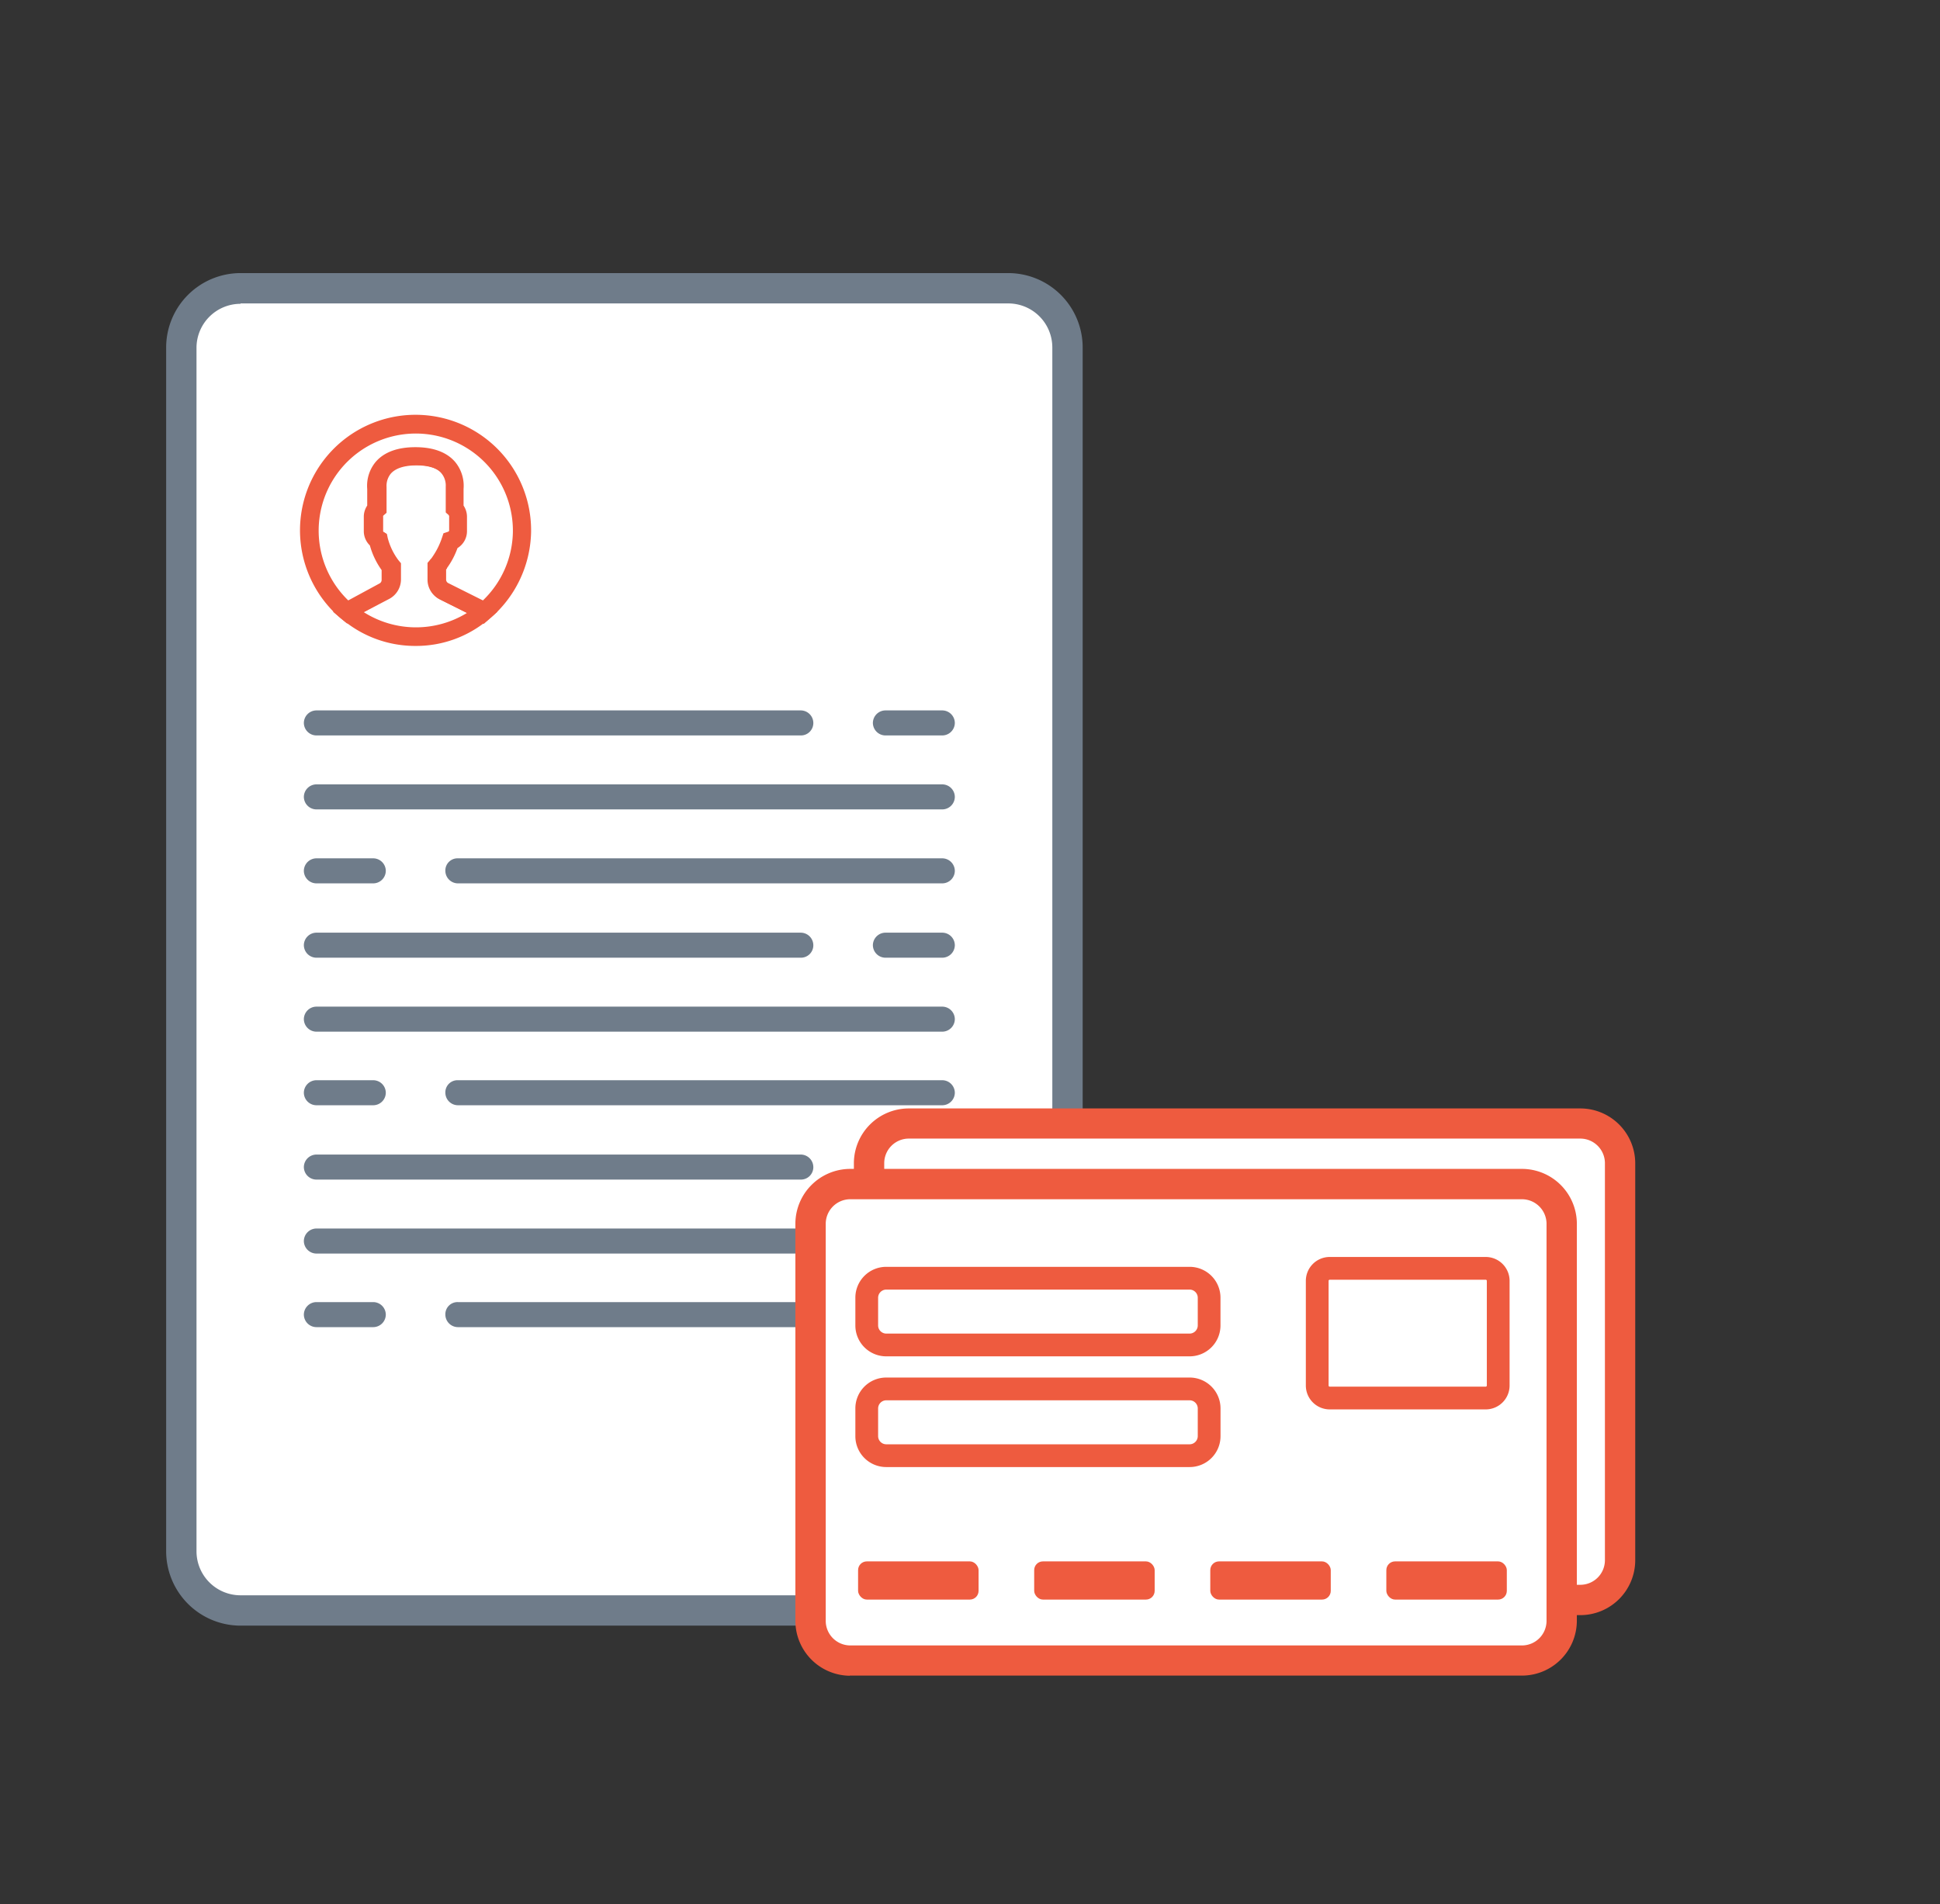 <svg id="Layer_1" data-name="Layer 1" xmlns="http://www.w3.org/2000/svg" viewBox="0 0 511.4 502"><rect x="0" y="0" width="511.4" height="502" fill="#333333" stroke="none"/><defs><style>.cls-1{fill:#fff;}.cls-2{fill:#6f7c8a;}.cls-3{fill:#ee5b3f;}</style></defs><title>3</title><path class="cls-1" d="M265.8,424.6H63.4A15.62,15.62,0,0,1,47.8,409V91.6A15.62,15.62,0,0,1,63.4,76H265.8a15.62,15.62,0,0,1,15.6,15.6V409A15.68,15.68,0,0,1,265.8,424.6Z"/><path class="cls-2" d="M265.8,428.6H63.4A19.63,19.63,0,0,1,43.8,409V91.6A19.63,19.63,0,0,1,63.4,72H265.8a19.63,19.63,0,0,1,19.6,19.6V409A19.76,19.76,0,0,1,265.8,428.6ZM63.4,80.1A11.61,11.61,0,0,0,51.8,91.7V409a11.61,11.61,0,0,0,11.6,11.6H265.8A11.61,11.61,0,0,0,277.4,409V91.6A11.61,11.61,0,0,0,265.8,80H63.4v0.1Z"/><path class="cls-1" d="M101.2,155.7l-8.4,4.6a6.42,6.42,0,0,0-1.3,1,28.15,28.15,0,0,0,36.1.1,5.6,5.6,0,0,0-1.5-1l-9-4.5a3.43,3.43,0,0,1-1.9-3.1v-3.5a10.47,10.47,0,0,0,.8-1.1,22.58,22.58,0,0,0,2.8-5.6,2.92,2.92,0,0,0,2-2.7v-3.8a3.12,3.12,0,0,0-.9-2.1v-5.4s1.1-8.4-10.3-8.4-10.3,8.4-10.3,8.4V134a2.72,2.72,0,0,0-.9,2.1v3.8a2.81,2.81,0,0,0,1.3,2.4,17.63,17.63,0,0,0,3.4,7v3.4A3.68,3.68,0,0,1,101.2,155.7Z"/><path class="cls-3" d="M109.6,170.3A29.82,29.82,0,0,1,90,163.1l-2.2-1.8,2.1-1.9a20.28,20.28,0,0,1,1.8-1.3l8.4-4.6a1.05,1.05,0,0,0,.5-0.9V150a20.62,20.62,0,0,1-3.1-6.5,5.23,5.23,0,0,1-1.6-3.7V136a5.29,5.29,0,0,1,.9-3v-4.4a9.87,9.87,0,0,1,2.3-7.2c2.2-2.5,5.7-3.8,10.4-3.8s8.2,1.3,10.4,3.8a9.87,9.87,0,0,1,2.3,7.2V133a5.29,5.29,0,0,1,.9,3v3.8a5.21,5.21,0,0,1-2.5,4.4,20.68,20.68,0,0,1-2.8,5.3,2.18,2.18,0,0,1-.4.5v2.7a1.05,1.05,0,0,0,.5.9l9,4.5a11.33,11.33,0,0,1,2,1.3l2.2,1.9-2.2,1.9A29.47,29.47,0,0,1,109.6,170.3Zm-13.7-8.9a25.67,25.67,0,0,0,27.2.2l-7-3.5a5.77,5.77,0,0,1-3.2-5.2v-4.4l0.6-.7c0.1-.2.4-0.4,0.7-0.9a19.5,19.5,0,0,0,2.5-5l0.4-1.2,1.2-.4a0.45,0.45,0,0,0,.3-0.3v-3.8c0-.1-0.1-0.2-0.1-0.3l-0.8-.7v-6.8a5.07,5.07,0,0,0-1.2-3.6c-1.2-1.4-3.6-2.1-6.7-2.1s-5.5.7-6.8,2.2a5.08,5.08,0,0,0-1.1,3.5v6.8l-0.8.7a0.28,0.28,0,0,0-.1.3V140a0.25,0.25,0,0,0,.2.3l0.8,0.5,0.2,1a16.82,16.82,0,0,0,2.9,6l0.6,0.7v4.3a5.82,5.82,0,0,1-3.1,5.1Z"/><path class="cls-1" d="M110.1,111.7a28,28,0,0,0-18.5,49.5,3.81,3.81,0,0,1,1.3-.9l8.4-4.6a3.49,3.49,0,0,0,1.8-3v-3.4a17.63,17.63,0,0,1-3.4-7,2.81,2.81,0,0,1-1.3-2.4v-3.8a3.12,3.12,0,0,1,.9-2.1v-5.4s-1.1-8.4,10.3-8.4,10.3,8.4,10.3,8.4V134a2.72,2.72,0,0,1,.9,2.1v3.8a2.79,2.79,0,0,1-2,2.7,19.6,19.6,0,0,1-2.8,5.6c-0.3.4-.6,0.8-0.8,1.1v3.5a3.43,3.43,0,0,0,1.9,3.1l9,4.5a13,13,0,0,1,1.5,1A28.12,28.12,0,0,0,110.1,111.7Z"/><path class="cls-3" d="M127.5,164.5l-1.6-1.3a6.07,6.07,0,0,0-1-.7l-9-4.5a5.77,5.77,0,0,1-3.2-5.2v-4.4l0.6-.7c0.1-.2.4-0.4,0.7-0.9a19.5,19.5,0,0,0,2.5-5l0.4-1.2,1.2-.4a0.45,0.45,0,0,0,.3-0.3v-3.8c0-.1-0.1-0.2-0.1-0.3l-0.8-.7v-6.8a5.07,5.07,0,0,0-1.2-3.6c-1.2-1.4-3.6-2.1-6.7-2.1s-5.5.7-6.8,2.2a5.08,5.08,0,0,0-1.1,3.5v6.8l-0.8.7a0.37,0.37,0,0,0-.1.3v3.8a0.25,0.25,0,0,0,.2.3l0.8,0.5,0.2,1a16.82,16.82,0,0,0,2.9,6l0.6,0.7v4.3a5.82,5.82,0,0,1-3.1,5.1L94,162.4l-0.9.6-1.6,1.4-1.6-1.3A30.46,30.46,0,1,1,140,140.3a30.71,30.71,0,0,1-11,22.9Zm-9.9-14.4v2.7a1.05,1.05,0,0,0,.5.9l9,4.5c0.1,0,.1.1,0.2,0.1a25.57,25.57,0,0,0,7.9-18,25.6,25.6,0,1,0-43.4,18l8.3-4.5a1.05,1.05,0,0,0,.5-0.9v-2.6a20.62,20.62,0,0,1-3.1-6.5,5.23,5.23,0,0,1-1.6-3.7v-3.8a5.29,5.29,0,0,1,.9-3v-4.4a9.87,9.87,0,0,1,2.3-7.2c2.2-2.5,5.7-3.8,10.4-3.8s8.2,1.3,10.4,3.8a9.87,9.87,0,0,1,2.3,7.2v4.4a5.29,5.29,0,0,1,.9,3v3.8a5.21,5.21,0,0,1-2.5,4.4,20.68,20.68,0,0,1-2.8,5.3C117.9,149.8,117.8,150,117.6,150.1Z"/><path class="cls-2" d="M248.4,213.4H83.4a3.33,3.33,0,0,1-3.3-3.3h0a3.33,3.33,0,0,1,3.3-3.3h165a3.33,3.33,0,0,1,3.3,3.3h0A3.33,3.33,0,0,1,248.4,213.4Z"/><path class="cls-2" d="M211.1,193.9H83.4a3.33,3.33,0,0,1-3.3-3.3h0a3.33,3.33,0,0,1,3.3-3.3H211.1a3.33,3.33,0,0,1,3.3,3.3h0A3.27,3.27,0,0,1,211.1,193.9Z"/><path class="cls-2" d="M248.4,193.9h-15a3.33,3.33,0,0,1-3.3-3.3h0a3.33,3.33,0,0,1,3.3-3.3h15a3.33,3.33,0,0,1,3.3,3.3h0A3.33,3.33,0,0,1,248.4,193.9Z"/><path class="cls-2" d="M120.7,226.3H248.4a3.33,3.33,0,0,1,3.3,3.3h0a3.33,3.33,0,0,1-3.3,3.3H120.7a3.33,3.33,0,0,1-3.3-3.3h0A3.2,3.2,0,0,1,120.7,226.3Z"/><path class="cls-2" d="M83.4,226.3h15a3.33,3.33,0,0,1,3.3,3.3h0a3.33,3.33,0,0,1-3.3,3.3h-15a3.33,3.33,0,0,1-3.3-3.3h0A3.33,3.33,0,0,1,83.4,226.3Z"/><path class="cls-2" d="M248.4,272H83.4a3.33,3.33,0,0,1-3.3-3.3h0a3.33,3.33,0,0,1,3.3-3.3h165a3.33,3.33,0,0,1,3.3,3.3h0A3.33,3.33,0,0,1,248.4,272Z"/><path class="cls-2" d="M211.1,252.5H83.4a3.33,3.33,0,0,1-3.3-3.3h0a3.33,3.33,0,0,1,3.3-3.3H211.1a3.33,3.33,0,0,1,3.3,3.3h0A3.27,3.27,0,0,1,211.1,252.5Z"/><path class="cls-2" d="M248.4,252.5h-15a3.33,3.33,0,0,1-3.3-3.3h0a3.33,3.33,0,0,1,3.3-3.3h15a3.33,3.33,0,0,1,3.3,3.3h0A3.33,3.33,0,0,1,248.4,252.5Z"/><path class="cls-2" d="M120.7,284.8H248.4a3.33,3.33,0,0,1,3.3,3.3h0a3.33,3.33,0,0,1-3.3,3.3H120.7a3.33,3.33,0,0,1-3.3-3.3h0A3.2,3.2,0,0,1,120.7,284.8Z"/><path class="cls-2" d="M83.4,284.8h15a3.33,3.33,0,0,1,3.3,3.3h0a3.33,3.33,0,0,1-3.3,3.3h-15a3.33,3.33,0,0,1-3.3-3.3h0A3.33,3.33,0,0,1,83.4,284.8Z"/><path class="cls-2" d="M248.4,330.5H83.4a3.33,3.33,0,0,1-3.3-3.3h0a3.33,3.33,0,0,1,3.3-3.3h165a3.33,3.33,0,0,1,3.3,3.3h0A3.33,3.33,0,0,1,248.4,330.5Z"/><path class="cls-2" d="M211.1,311H83.4a3.33,3.33,0,0,1-3.3-3.3h0a3.33,3.33,0,0,1,3.3-3.3H211.1a3.33,3.33,0,0,1,3.3,3.3h0A3.27,3.27,0,0,1,211.1,311Z"/><path class="cls-2" d="M248.4,311h-15a3.33,3.33,0,0,1-3.3-3.3h0a3.33,3.33,0,0,1,3.3-3.3h15a3.33,3.33,0,0,1,3.3,3.3h0A3.33,3.33,0,0,1,248.4,311Z"/><path class="cls-2" d="M120.7,343.3H248.4a3.33,3.33,0,0,1,3.3,3.3h0a3.33,3.33,0,0,1-3.3,3.3H120.7a3.33,3.33,0,0,1-3.3-3.3h0A3.2,3.2,0,0,1,120.7,343.3Z"/><path class="cls-2" d="M83.4,343.3h15a3.33,3.33,0,0,1,3.3,3.3h0a3.33,3.33,0,0,1-3.3,3.3h-15a3.33,3.33,0,0,1-3.3-3.3h0A3.33,3.33,0,0,1,83.4,343.3Z"/><path class="cls-1" d="M427.07,306.52v105a10.52,10.52,0,0,1-10.33,10.33H239.42a10.52,10.52,0,0,1-10.33-10.33v-105a10.52,10.52,0,0,1,10.33-10.33H416.73A10.52,10.52,0,0,1,427.07,306.52Z"/><path class="cls-3" d="M239.42,425.83a14.49,14.49,0,0,1-14.33-14.26v-105a14.49,14.49,0,0,1,14.26-14.33H416.73a14.49,14.49,0,0,1,14.33,14.26v105a14.49,14.49,0,0,1-14.26,14.33H239.42ZM416.66,300.19H239.42a6.49,6.49,0,0,0-6.33,6.41v104.9a6.49,6.49,0,0,0,6.41,6.33H416.73a6.49,6.49,0,0,0,6.34-6.41V306.56A6.5,6.5,0,0,0,416.66,300.19Z"/><path class="cls-3" d="M407,355.6H365.91a6.3,6.3,0,0,1-6.29-6.29V321.7a6.3,6.3,0,0,1,6.29-6.29H407a6.3,6.3,0,0,1,6.29,6.29v27.61A6.3,6.3,0,0,1,407,355.6Zm-41.13-34.19a0.3,0.3,0,0,0-.29.29v27.61a0.3,0.3,0,0,0,.29.29H407a0.3,0.3,0,0,0,.29-0.29V321.7a0.3,0.3,0,0,0-.29-0.29H365.91Z"/><path class="cls-3" d="M329,341.61H249a8.14,8.14,0,0,1-8.13-8.13v-7.34A8.14,8.14,0,0,1,249,318h80a8.14,8.14,0,0,1,8.13,8.13v7.34A8.14,8.14,0,0,1,329,341.61ZM249,324a2.16,2.16,0,0,0-2.13,2.13v7.34a2.16,2.16,0,0,0,2.13,2.13h80a2.16,2.16,0,0,0,2.13-2.13v-7.34A2.16,2.16,0,0,0,329,324H249Z"/><path class="cls-3" d="M329,370.81H249a8.14,8.14,0,0,1-8.13-8.13v-7.34a8.14,8.14,0,0,1,8.13-8.13h80a8.14,8.14,0,0,1,8.13,8.13v7.34A8.14,8.14,0,0,1,329,370.81Zm-80-17.6a2.16,2.16,0,0,0-2.13,2.13v7.34a2.16,2.16,0,0,0,2.13,2.13h80a2.16,2.16,0,0,0,2.13-2.13v-7.34a2.16,2.16,0,0,0-2.13-2.13H249Z"/><rect class="cls-3" x="241.59" y="395.67" width="31.76" height="10.07" rx="2.3" ry="2.3"/><rect class="cls-3" x="288.01" y="395.67" width="31.76" height="10.07" rx="2.3" ry="2.3"/><rect class="cls-3" x="334.43" y="395.67" width="31.76" height="10.07" rx="2.3" ry="2.3"/><rect class="cls-3" x="380.84" y="395.67" width="31.76" height="10.07" rx="2.3" ry="2.3"/><path class="cls-1" d="M411.67,322.51v105a10.52,10.52,0,0,1-10.33,10.33H224a10.52,10.52,0,0,1-10.33-10.33v-105A10.52,10.52,0,0,1,224,312.18H401.34A10.52,10.52,0,0,1,411.67,322.51Z"/><path class="cls-3" d="M224,441.81a14.49,14.49,0,0,1-14.33-14.26v-105A14.49,14.49,0,0,1,224,308.18H401.34a14.49,14.49,0,0,1,14.33,14.26v105a14.49,14.49,0,0,1-14.26,14.33H224ZM401.27,316.18H224a6.49,6.49,0,0,0-6.33,6.41v104.9a6.49,6.49,0,0,0,6.41,6.33H401.34a6.49,6.49,0,0,0,6.34-6.41V322.55A6.5,6.5,0,0,0,401.27,316.18Z"/><path class="cls-3" d="M391.65,371.59H350.52a6.3,6.3,0,0,1-6.29-6.29V337.69a6.3,6.3,0,0,1,6.29-6.29h41.13a6.3,6.3,0,0,1,6.29,6.29v27.61A6.3,6.3,0,0,1,391.65,371.59Zm-41.13-34.19a0.3,0.3,0,0,0-.29.29v27.61a0.3,0.3,0,0,0,.29.29h41.13a0.3,0.3,0,0,0,.29-0.29V337.69a0.3,0.3,0,0,0-.29-0.29H350.52Z"/><path class="cls-3" d="M313.61,357.6h-80a8.14,8.14,0,0,1-8.13-8.13v-7.34A8.14,8.14,0,0,1,233.6,334h80a8.14,8.14,0,0,1,8.13,8.13v7.34A8.14,8.14,0,0,1,313.61,357.6Zm-80-17.6a2.16,2.16,0,0,0-2.13,2.13v7.34a2.16,2.16,0,0,0,2.13,2.13h80a2.16,2.16,0,0,0,2.13-2.13v-7.34a2.16,2.16,0,0,0-2.13-2.13h-80Z"/><path class="cls-3" d="M313.61,386.79h-80a8.14,8.14,0,0,1-8.13-8.13v-7.34a8.14,8.14,0,0,1,8.13-8.13h80a8.14,8.14,0,0,1,8.13,8.13v7.34A8.14,8.14,0,0,1,313.61,386.79Zm-80-17.6a2.16,2.16,0,0,0-2.13,2.13v7.34a2.16,2.16,0,0,0,2.13,2.13h80a2.16,2.16,0,0,0,2.13-2.13v-7.34a2.16,2.16,0,0,0-2.13-2.13h-80Z"/><rect class="cls-3" x="226.2" y="411.66" width="31.76" height="10.07" rx="2.3" ry="2.3"/><rect class="cls-3" x="272.62" y="411.66" width="31.76" height="10.07" rx="2.3" ry="2.3"/><rect class="cls-3" x="319.04" y="411.66" width="31.76" height="10.07" rx="2.3" ry="2.3"/><rect class="cls-3" x="365.45" y="411.66" width="31.76" height="10.07" rx="2.3" ry="2.3"/></svg>